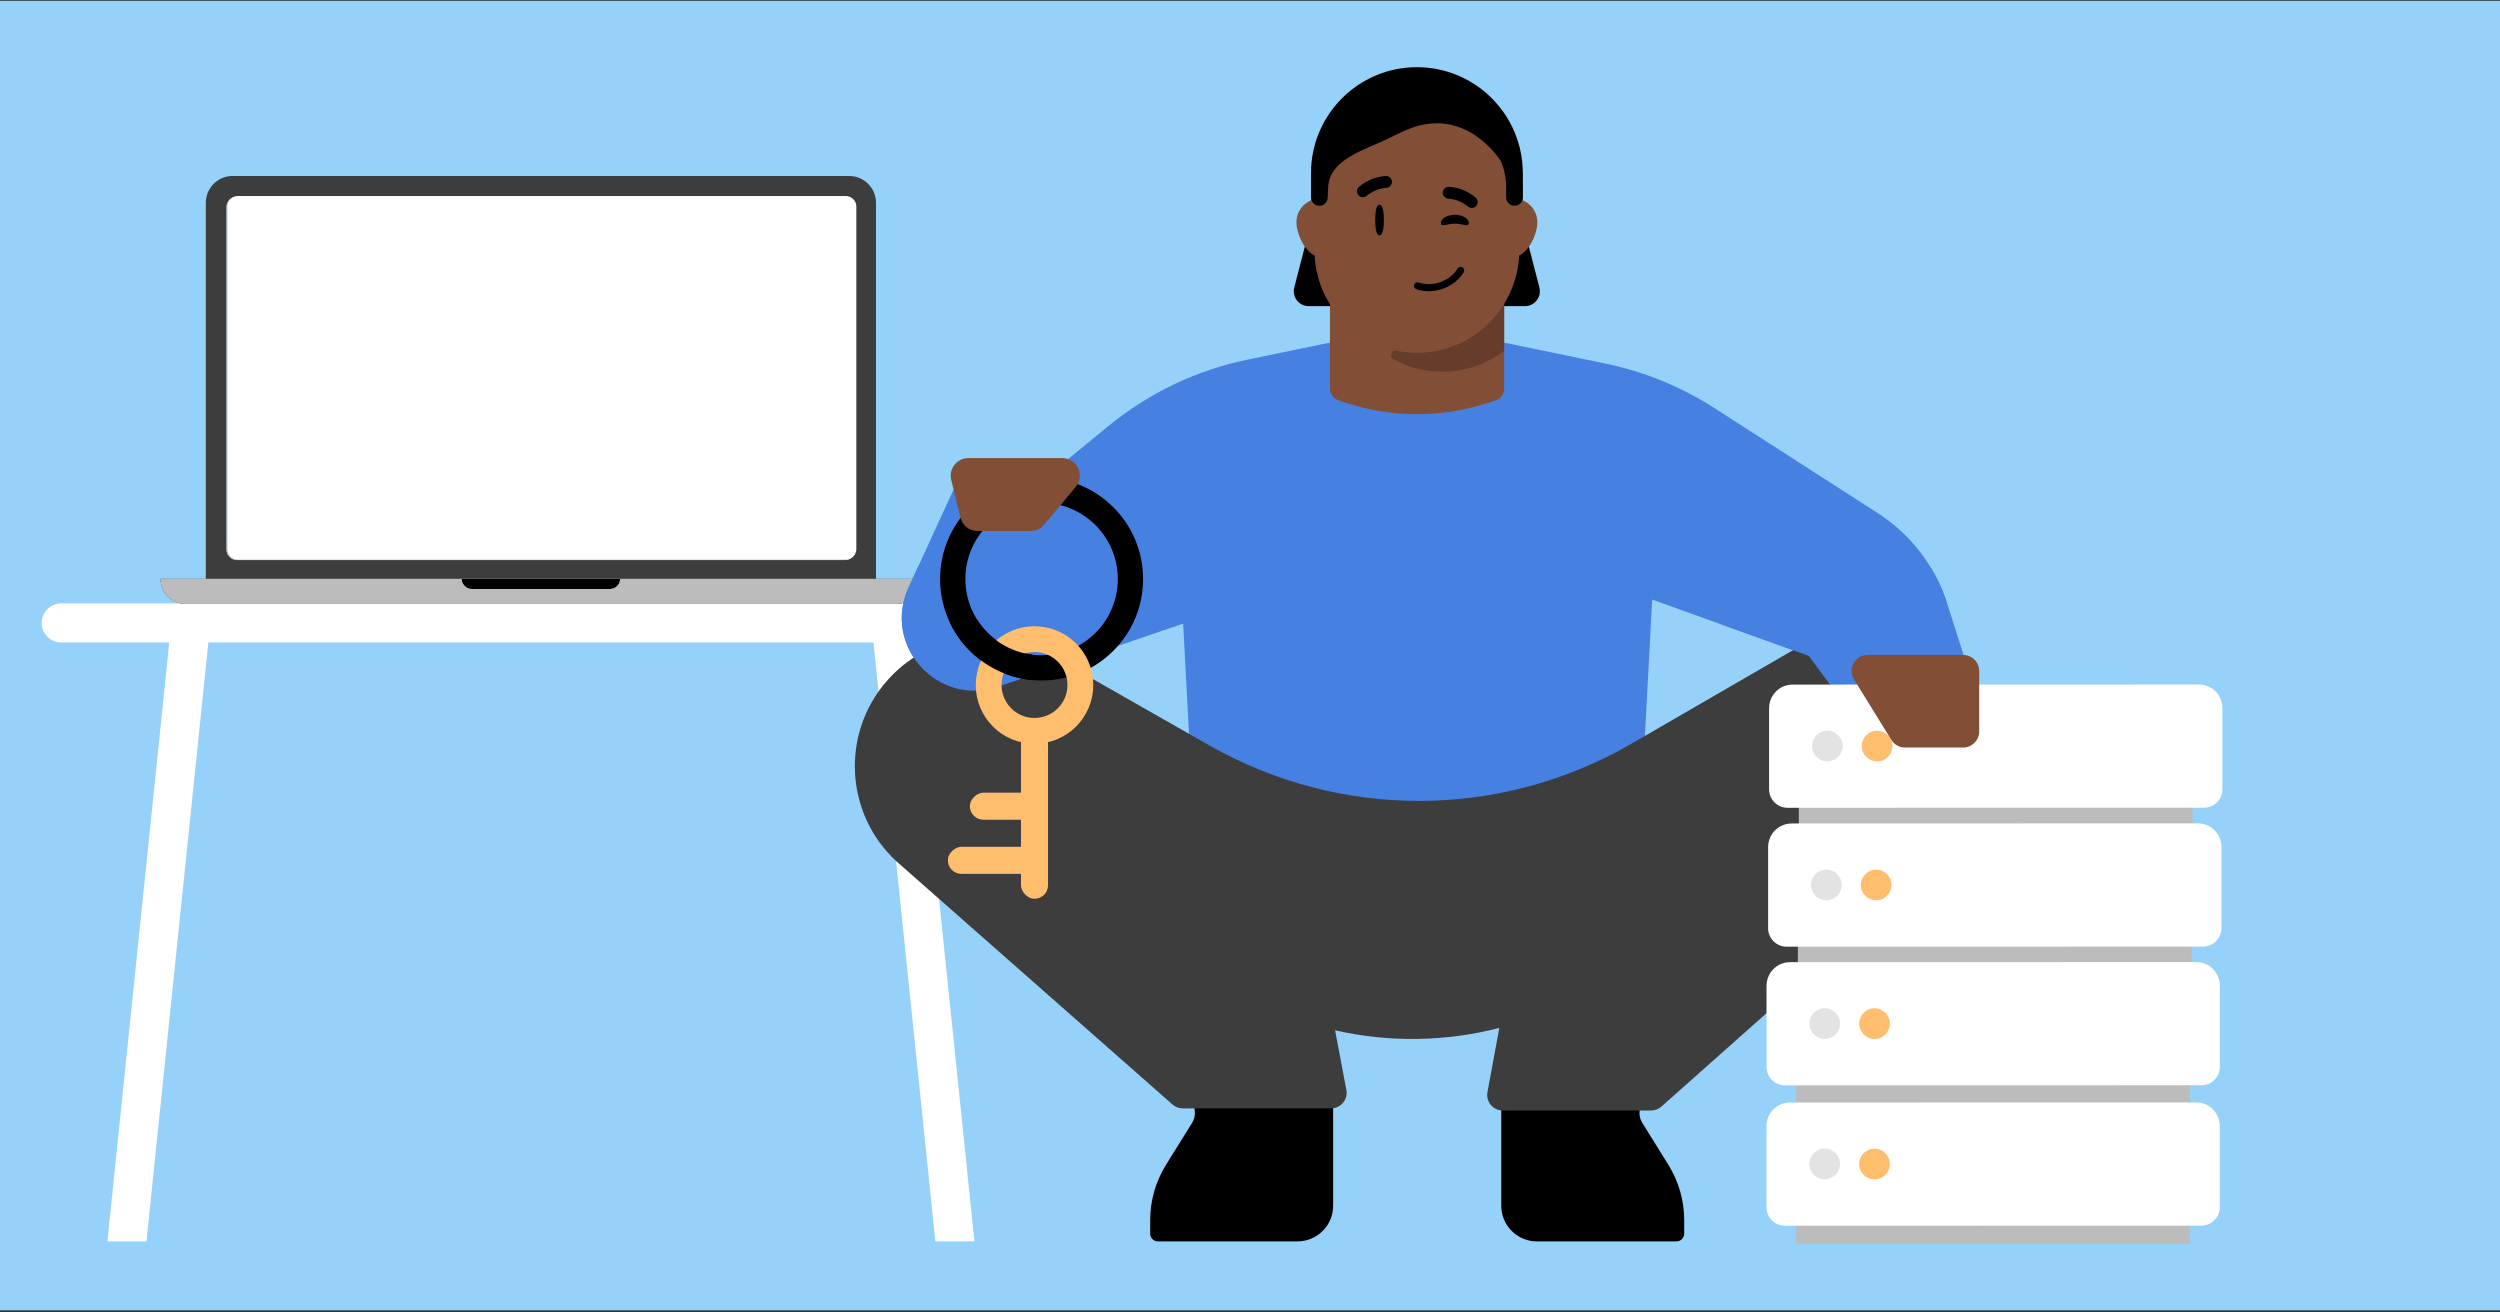<svg fill="none" height="496" viewBox="0 0 945 496" width="945" xmlns="http://www.w3.org/2000/svg" xmlns:xlink="http://www.w3.org/1999/xlink"><rect x="0" y="0" width="945" height="496" fill="#333333" stroke="none"/><clipPath id="clip0_3351_146"><path d="M327.441 214.42H412.979V275.749H327.441Z"/></clipPath><clipPath id="clip1_3351_146"><path d="M650.226 214.42H735.764V275.749H650.226Z"/></clipPath><clipPath id="clip2_3351_146"><path d="M359.057 234.378H390.067V270.781H359.057Z"/></clipPath><path d="M0 .307H945V495.307H0Z" fill="#95d1f9"/><path d="M15.75 235.468C15.75 231.388 19.058 228.081 23.137 228.081H415.74V242.856H23.137C19.058 242.856 15.75 239.548 15.75 235.468V235.468Z" fill="#ffffff"/><path d="M78.989 240.632 55.364 469.251 40.589 469.251 64.214 240.632 78.989 240.632Z" fill="#ffffff"/><path d="M344.719 240.632 368.344 469.251 353.569 469.251 329.944 240.632 344.719 240.632Z" fill="#ffffff"/><path d="M331.125 218.787V76.656C331.125 71.058 326.592 66.521 321.003 66.521H87.927C82.335 66.521 77.802 71.058 77.802 76.656V218.787H60.668C60.668 224.035 64.918 228.289 70.161 228.289H338.767C341.388 228.289 343.76 227.226 345.48 225.504 347.198 223.786 348.259 221.411 348.259 218.787H331.125ZM85.606 78.26C85.606 76.066 87.386 74.284 89.582 74.284H319.346C321.541 74.284 323.321 76.066 323.321 78.26V207.733C323.321 209.93 321.541 211.712 319.346 211.712H89.582C87.386 211.712 85.606 209.93 85.606 207.733V78.26ZM233.293 221.517C232.594 222.216 231.63 222.649 230.565 222.649H178.362C176.233 222.649 174.504 220.918 174.504 218.787H234.423C234.423 219.853 233.991 220.818 233.293 221.517Z" fill="#3d3d3d"/><path d="M319.345 74.284H89.581C87.386 74.284 85.606 76.065 85.606 78.263V207.733C85.606 209.931 87.386 211.712 89.581 211.712H319.345C321.541 211.712 323.32 209.931 323.32 207.733V78.263C323.32 76.065 321.541 74.284 319.345 74.284Z" fill="#bcbcbc"/><path d="M234.423 218.787C234.423 219.852 233.991 220.818 233.293 221.517 232.594 222.215 231.63 222.648 230.565 222.648H178.362C176.233 222.648 174.504 220.918 174.504 218.787H234.423Z" fill="#bcbcbc"/><path d="M234.423 218.787C234.423 219.852 233.991 220.818 233.293 221.517 232.594 222.215 231.63 222.648 230.565 222.648H178.362C176.233 222.648 174.504 220.918 174.504 218.787H234.423Z" fill="#000000"/><path d="M319.721 74.106H89.956C87.761 74.106 85.981 75.887 85.981 78.085V207.556C85.981 209.753 87.761 211.534 89.956 211.534H319.721C321.916 211.534 323.696 209.753 323.696 207.556V78.085C323.696 75.887 321.916 74.106 319.721 74.106Z" fill="#ffffff"/><path clip-rule="evenodd" d="M331.125 218.787V218.788H348.259C348.259 221.411 347.198 223.786 345.481 225.505 343.761 227.226 341.388 228.289 338.767 228.289H70.161C64.918 228.289 60.668 224.035 60.668 218.788H77.802V218.787H331.125ZM230.565 222.649C231.63 222.649 232.594 222.216 233.293 221.517 233.991 220.818 234.423 219.853 234.423 218.788H174.504C174.504 220.919 176.233 222.649 178.362 222.649H230.565Z" fill="#bcbcbc" fill-rule="evenodd"/><path d="M446.123 373.168 451.631 419.972C451.813 421.52 451.463 423.084 450.64 424.407L440.753 440.298C436.839 446.588 434.765 453.848 434.765 461.256L434.765 466.305C434.765 467.932 436.084 469.251 437.711 469.251H490.441C497.89 469.251 503.929 463.212 503.929 455.763V373.168H446.123Z" fill="#000000"/><path d="M625.274 373.168 619.766 419.972C619.583 421.52 619.933 423.084 620.756 424.407L630.644 440.298C634.557 446.588 636.631 453.848 636.631 461.256L636.631 466.305C636.631 467.932 635.312 469.251 633.685 469.251H580.956C573.506 469.251 567.468 463.212 567.468 455.763V373.168H625.274Z" fill="#000000"/><path d="M419.066 160.981C434.308 148.5 452.348 139.902 471.641 135.921L535.633 122.717 606.806 137.421C621.473 140.451 635.457 146.159 648.055 154.259L709.806 193.965C722.262 201.978 731.538 214.078 736.043 228.187L748.556 267.379H698.136L683.695 247.906 624.513 226.635 619.178 327.381H452.089L447.235 235.733 377.301 259.566C354.443 267.355 333.366 244.003 343.449 222.06L362.924 179.681H396.228L419.066 160.981Z" fill="#4680e1"/><path d="M393.755 245.668C373.05 235.482 348.044 241.123 333.718 259.212 317.221 280.043 320.336 310.227 340.74 327.25L443.207 417.5C444.283 418.448 445.668 418.971 447.101 418.971H503.13C506.821 418.971 509.604 415.614 508.919 411.987L504.67 389.462C525.12 394.108 546.409 393.802 566.748 388.544L562.261 412.815C561.592 416.436 564.372 419.778 568.055 419.778H624.095C625.538 419.778 626.93 419.248 628.008 418.29L730.578 327.16C750.923 310.188 754.028 280.091 737.579 259.322 723.224 241.195 698.125 235.616 677.442 245.955L616.552 281.206C567.299 309.719 506.61 309.935 457.155 281.772L393.755 245.668Z" fill="#3d3d3d"/><g clip-path="url(#clip0_3351_146)"><path d="M419.066 160.981C434.308 148.5 452.348 139.902 471.641 135.921L535.633 122.717 606.806 137.421C621.473 140.451 635.457 146.159 648.055 154.259L709.806 193.965C722.262 201.978 731.538 214.078 736.043 228.187L748.556 267.379H698.136L683.695 247.906 624.513 226.635 619.178 327.381H452.089L447.235 235.733 377.301 259.566C354.443 267.355 333.366 244.003 343.449 222.06L362.924 179.681H396.228L419.066 160.981Z" fill="#4680e1"/></g><g clip-path="url(#clip1_3351_146)"><path d="M419.066 160.981C434.308 148.5 452.348 139.902 471.641 135.921L535.633 122.717 606.806 137.421C621.473 140.451 635.457 146.159 648.055 154.259L709.806 193.965C722.262 201.978 731.538 214.078 736.043 228.187L748.556 267.379H698.136L683.695 247.906 624.513 226.635 619.178 327.381H452.089L447.235 235.733 377.301 259.566C354.443 267.355 333.366 244.003 343.449 222.06L362.924 179.681H396.228L419.066 160.981Z" fill="#4680e1"/></g><path d="M498.7 72.078H572.42L581.889 108.658C582.815 112.234 580.115 115.722 576.42 115.722H494.7C491.005 115.722 488.306 112.234 489.231 108.658L498.7 72.078Z" fill="#000000"/><path d="M568.567 81.091V146.851C568.567 148.911 567.254 150.725 565.303 151.355L562.001 152.424C544.852 157.943 526.405 157.943 509.272 152.424L505.992 151.355C504.042 150.725 502.729 148.911 502.729 146.874V81.091H568.575 568.567Z" fill="#824f36"/><path d="M568.567 114.847V132.626C562.062 137.592 553.945 140.497 545.159 140.497 538.493 140.497 532.227 138.829 526.751 135.847 524.969 134.878 525.983 132.119 527.972 132.503 530.445 133.01 533.002 133.279 535.621 133.279 549.514 133.279 561.747 125.916 568.567 114.847Z" fill="#663c2b"/><path d="M507.962 84.015C507.962 79.05 503.953 75.053 499.015 75.053 494.077 75.053 490.061 79.05 490.061 84.015 490.061 88.981 494.069 97.044 499.015 97.044 503.961 97.044 507.962 88.95 507.962 84.015Z" fill="#824f36"/><path d="M581.119 84.015C581.119 79.05 577.11 75.053 572.165 75.053 567.219 75.053 563.21 79.05 563.21 84.015 563.21 88.981 567.219 97.044 572.165 97.044 577.11 97.044 581.119 88.95 581.119 84.015Z" fill="#824f36"/><path d="M535.583 133.292C514.801 133.292 497.737 116.873 496.908 96.111L495.594 75.088C494.68 52.343 512.858 33.403 535.59 33.403 558.322 33.403 576.493 52.343 575.586 75.088L574.273 96.111C573.444 116.873 556.372 133.292 535.59 133.292H535.583Z" fill="#824f36"/><g fill="#000000"><path d="M523.098 83.163C523.098 86.368 522.692 88.963 521.463 88.963 520.235 88.963 519.829 86.368 519.829 83.163 519.829 79.959 520.235 77.364 521.463 77.364 522.692 77.364 523.098 79.959 523.098 83.163Z"/><path d="M525.282 70.535C525.828 70.112 526.174 69.458 526.166 68.728 526.151 67.513 525.159 66.513 523.93 66.52 523.691 66.522 518.505 66.59 513.741 70.581 512.788 71.374 512.665 72.766 513.456 73.735 514.248 74.681 515.654 74.804 516.607 74.011 520.088 71.081 523.912 71.02 523.961 71.02 524.452 71.012 524.906 70.804 525.282 70.535Z"/><path d="M546.23 74.621C545.684 74.198 545.338 73.544 545.346 72.813 545.361 71.598 546.353 70.598 547.582 70.606 547.821 70.607 553.007 70.675 557.771 74.667 558.724 75.459 558.847 76.851 558.055 77.82 557.264 78.766 555.858 78.889 554.905 78.097 551.424 75.167 547.6 75.106 547.551 75.105 547.059 75.097 546.606 74.89 546.23 74.621Z"/><path d="M555.229 84.295C555.229 86.002 552.864 84.539 549.948 84.539 547.031 84.539 544.667 86.002 544.667 84.295 544.667 82.588 547.031 81.204 549.948 81.204 552.864 81.204 555.229 82.588 555.229 84.295Z"/><path d="M536.276 106.765C535.511 106.56 534.798 106.934 534.565 107.597 534.317 108.286 534.69 109.063 535.381 109.304 535.702 109.414 536.032 109.519 536.358 109.606 542.645 111.292 550.07 108.339 553.287 102.888 553.466 102.577 553.515 102.216 553.426 101.866 553.337 101.515 553.12 101.226 552.804 101.038 552.703 100.971 552.593 100.934 552.467 100.9 551.881 100.743 551.263 100.999 550.956 101.522 548.33 105.985 542.228 108.393 537.039 107.002 536.78 106.932 536.513 106.861 536.263 106.754L536.259 106.769 536.276 106.765Z"/><path d="M575.648 74.63V65.452H575.617C575.617 43.345 557.693 25.396 535.59 25.396 513.488 25.396 495.556 43.345 495.556 65.452V74.607C495.556 76.344 496.961 77.781 498.712 77.781 500.463 77.781 501.876 76.344 501.876 74.607 501.876 73.538 501.93 72.447 502.038 71.347V71.347C502.038 61.311 513.188 57.547 522.368 53.49 528.855 50.624 534.505 46.601 543.341 46.601 556.013 46.601 564.356 56.74 566.546 59.737 566.944 60.282 567.289 60.854 567.553 61.475 568.196 62.99 569.327 66.338 569.327 71.14V74.63C569.327 76.375 570.74 77.781 572.484 77.781 574.227 77.781 575.648 76.375 575.648 74.63Z"/></g><path d="M827.846 407.871 678.993 407.779 678.987 417.066 827.84 417.158 827.846 407.871Z" fill="#bcbcbc"/><path d="M828.448 355.452 679.596 355.359 679.59 364.647 828.443 364.739 828.448 355.452Z" fill="#bcbcbc"/><path d="M828.814 302.944 679.961 302.852 679.956 312.139 828.808 312.231 828.814 302.944Z" fill="#bcbcbc"/><path d="M827.813 460.931 678.96 460.838 678.954 470.125 827.807 470.218 827.813 460.931Z" fill="#bcbcbc"/><path d="M839.114 372.554 839.116 403.239C839.113 407.103 835.984 410.239 832.124 410.237L674.726 410.27C670.874 410.268 667.749 407.144 667.747 403.284L667.746 372.587C667.747 370.743 668.319 368.94 669.388 367.435 671.052 365.089 673.752 363.696 676.626 363.697L830.228 363.662C833.102 363.664 835.8 365.057 837.466 367.4 838.533 368.906 839.107 370.706 839.11 372.55L839.114 372.554Z" fill="#ffffff"/><path d="M839.717 320.135 839.718 350.819C839.716 354.683 836.587 357.819 832.726 357.817L675.329 357.85C671.476 357.848 668.351 354.724 668.35 350.864L668.348 320.167C668.349 318.323 668.921 316.52 669.99 315.015 671.655 312.67 674.355 311.276 677.229 311.278L830.831 311.242C833.705 311.244 836.403 312.637 838.069 314.98 839.136 316.486 839.71 318.286 839.713 320.131L839.717 320.135Z" fill="#ffffff"/><path d="M840.083 267.628 840.084 298.313C840.082 302.177 836.953 305.313 833.092 305.31L675.695 305.344C671.842 305.341 668.717 302.218 668.715 298.358L668.714 267.661C668.715 265.816 669.287 264.013 670.356 262.508 672.021 260.163 674.72 258.769 677.595 258.771L831.197 258.735C834.071 258.737 836.769 260.13 838.435 262.473 839.502 263.98 840.076 265.78 840.078 267.624L840.083 267.628Z" fill="#ffffff"/><path d="M839.081 425.614 839.082 456.299C839.08 460.163 835.951 463.299 832.091 463.296L674.693 463.33C670.84 463.327 667.716 460.204 667.714 456.344L667.712 425.647C667.714 423.802 668.285 421.999 669.354 420.494 671.019 418.149 673.719 416.755 676.593 416.757L830.195 416.721C833.069 416.723 835.767 418.116 837.433 420.459 838.5 421.966 839.074 423.766 839.077 425.61L839.081 425.614Z" fill="#ffffff"/><path d="M689.747 392.727C692.949 392.729 695.546 390.133 695.548 386.929 695.55 383.724 692.956 381.125 689.754 381.123 686.553 381.121 683.956 383.717 683.954 386.921 683.952 390.126 686.545 392.725 689.747 392.727Z" fill="#e3e3e3"/><path d="M690.35 340.308C693.551 340.31 696.148 337.713 696.15 334.509 696.152 331.304 693.559 328.705 690.357 328.703 687.155 328.701 684.558 331.297 684.556 334.502 684.554 337.706 687.148 340.306 690.35 340.308Z" fill="#e3e3e3"/><path d="M690.715 287.801C693.917 287.803 696.514 285.207 696.516 282.002 696.518 278.798 693.924 276.198 690.722 276.196 687.521 276.194 684.924 278.79 684.922 281.995 684.92 285.2 687.514 287.799 690.715 287.801Z" fill="#e3e3e3"/><path d="M708.579 392.739C711.78 392.741 714.377 390.145 714.379 386.94 714.381 383.736 711.787 381.136 708.586 381.134 705.384 381.132 702.787 383.729 702.785 386.933 702.783 390.138 705.377 392.737 708.579 392.739Z" fill="#ffbd6e"/><path d="M709.182 340.319C712.383 340.321 714.98 337.725 714.982 334.52 714.984 331.316 712.39 328.716 709.189 328.714 705.987 328.712 703.39 331.308 703.388 334.513 703.386 337.718 705.98 340.317 709.182 340.319Z" fill="#ffbd6e"/><path d="M709.547 287.812C712.749 287.814 715.346 285.218 715.348 282.014 715.35 278.809 712.756 276.21 709.554 276.208 706.353 276.206 703.756 278.802 703.754 282.006 703.752 285.211 706.345 287.81 709.547 287.812Z" fill="#ffbd6e"/><path d="M689.714 445.787C692.916 445.789 695.513 443.192 695.515 439.988 695.517 436.783 692.923 434.184 689.722 434.182 686.52 434.18 683.923 436.776 683.921 439.981 683.919 443.185 686.513 445.785 689.714 445.787Z" fill="#e3e3e3"/><path d="M708.546 445.798C711.748 445.8 714.345 443.204 714.347 440 714.349 436.795 711.755 434.196 708.553 434.194 705.352 434.192 702.755 436.788 702.753 439.993 702.751 443.197 705.344 445.796 708.546 445.798Z" fill="#ffbd6e"/><path d="M700.819 256.816C698.326 252.778 701.231 247.571 705.977 247.571L742.075 247.571C745.422 247.571 748.136 250.285 748.136 253.632V276.514C748.136 279.861 745.422 282.575 742.075 282.575H720.102C718 282.575 716.048 281.486 714.944 279.698L700.819 256.816Z" fill="#824f36"/><circle cx="393.724" cy="218.867" r="33.587" stroke="#000000" stroke-width="9.557"/><circle cx="391.044" cy="258.932" r="17.338" stroke="#ffbd6e" stroke-width="9.753"/><rect fill="#ffbd6e" height="27.115" rx="5.115" transform="matrix(0 1 -1 0 693.355 -94.093)" width="10.23" x="393.724" y="299.631"/><rect fill="#ffbd6e" height="66.56" rx="5.115" width="10.23" x="385.929" y="273.175"/><rect fill="#ffbd6e" height="35.431" rx="5.115" transform="matrix(0 1 -1 0 713.814 -73.634)" width="10.23" x="393.724" y="320.09"/><g clip-path="url(#clip2_3351_146)"><circle cx="393.724" cy="218.867" r="33.587" stroke="#000000" stroke-width="9.557"/></g><path d="M406.611 184.074C410.231 179.744 407.153 173.156 401.508 173.156L366.025 173.156C361.713 173.156 358.54 177.198 359.564 181.387L363.051 195.65C363.778 198.627 366.446 200.722 369.512 200.722H389.582C391.552 200.722 393.421 199.849 394.685 198.337L406.611 184.074Z" fill="#824f36"/></svg>
